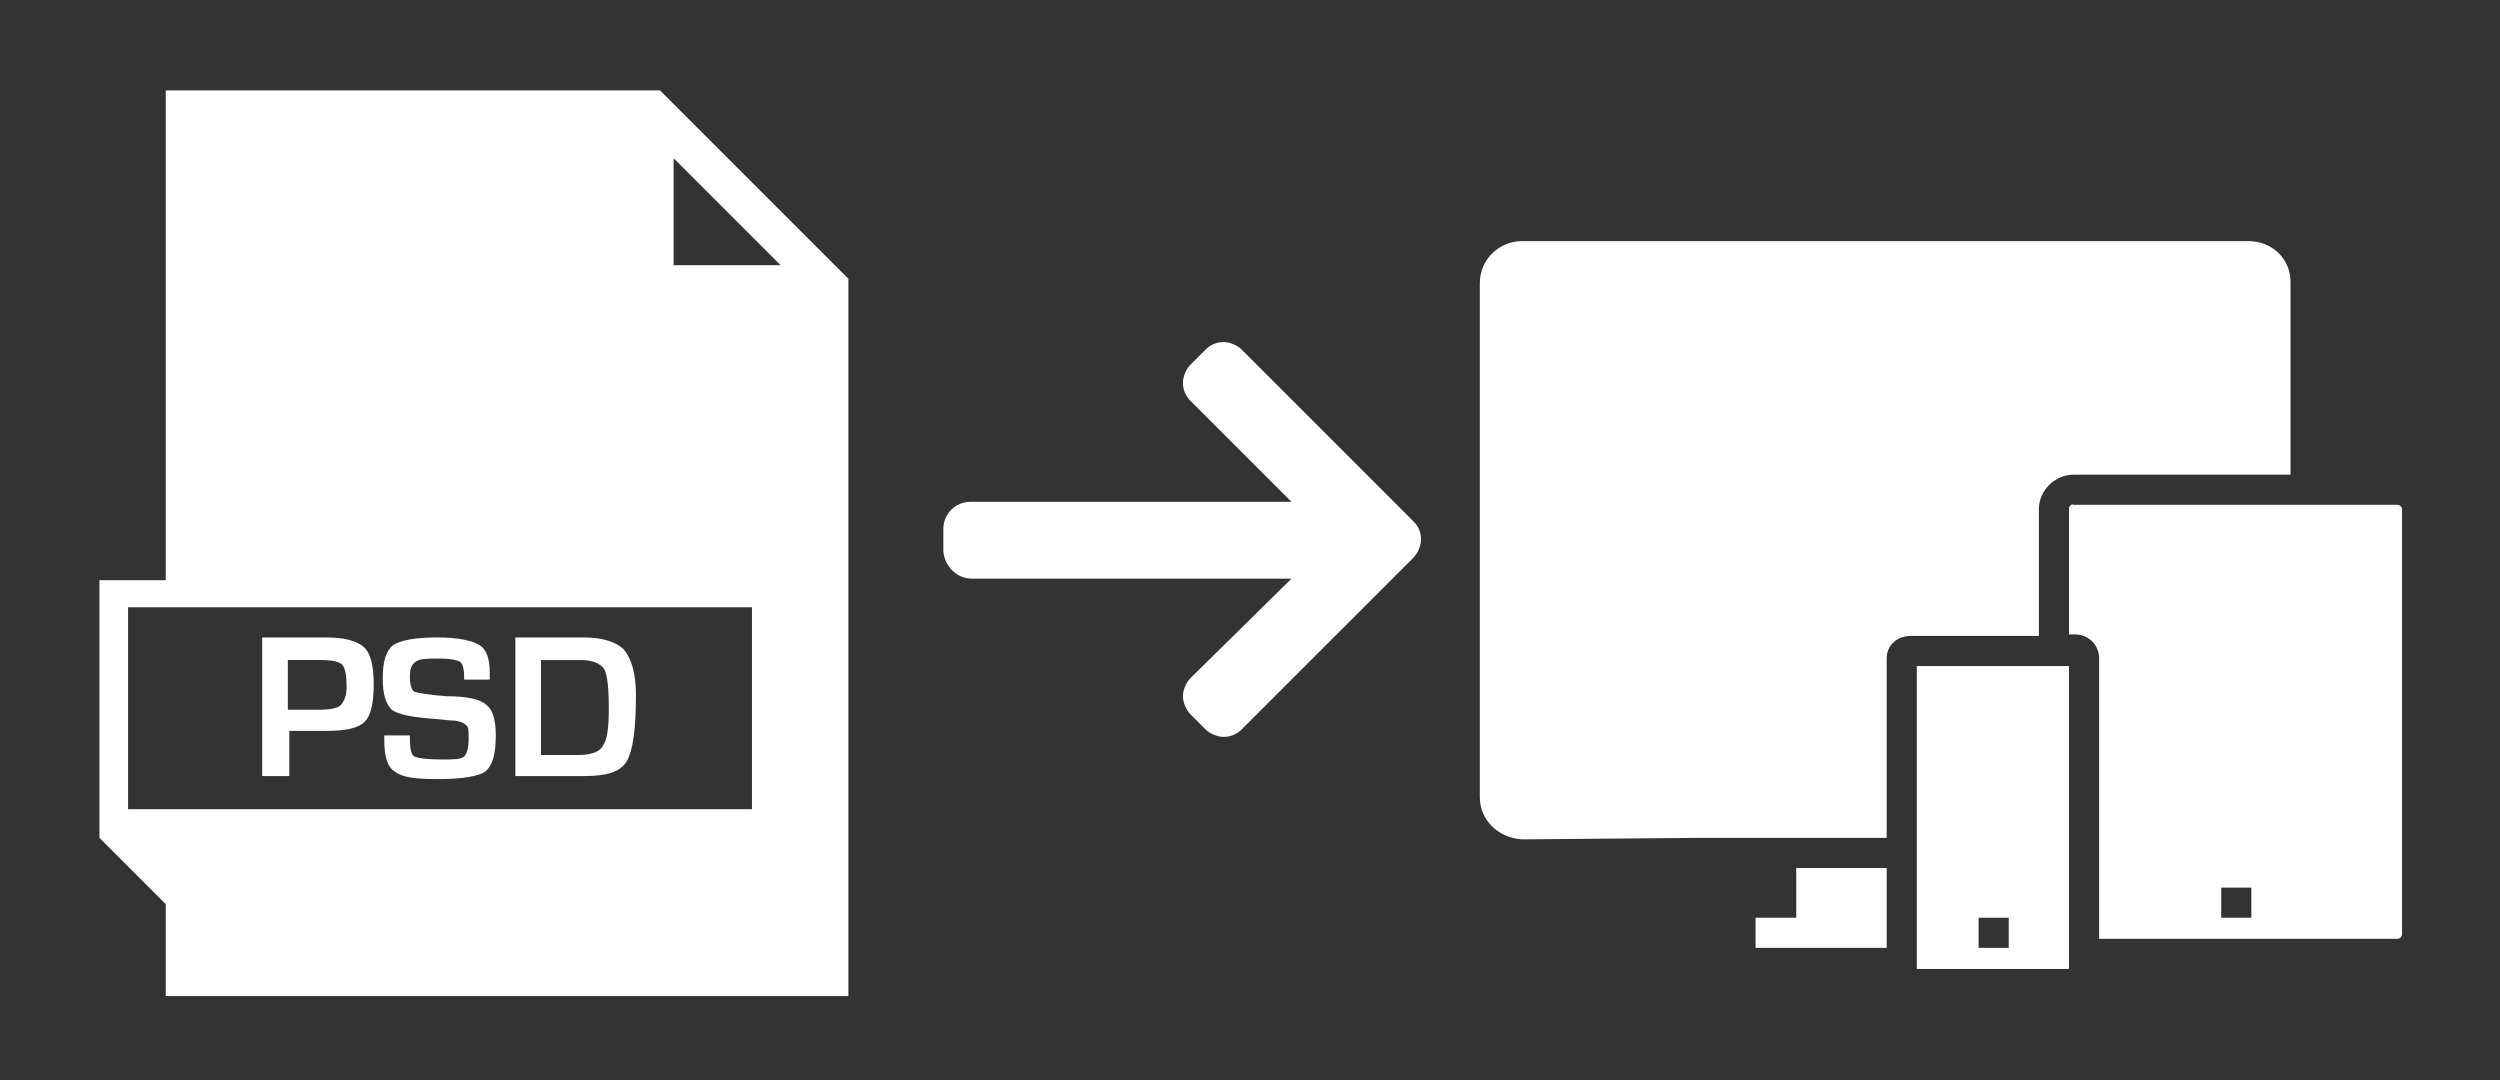 <?xml version="1.0" encoding="utf-8"?>
<!-- Generator: Adobe Illustrator 23.0.2, SVG Export Plug-In . SVG Version: 6.00 Build 0)  -->
<svg version="1.1" id="Capa_1" xmlns="http://www.w3.org/2000/svg" xmlns:xlink="http://www.w3.org/1999/xlink" x="0px" y="0px"
	 viewBox="0 0 165.9 71.7" style="enable-background:new 0 0 165.9 71.7;" xml:space="preserve">
<rect x="0" y="0" width="165.9" height="71.7" fill="#333333" stroke="none"/>
<style type="text/css">
	.st0{fill:#FFFFFF;}
	.st1{fill-rule:evenodd;clip-rule:evenodd;fill:#FFFFFF;}
</style>
<g>
	<g>
		<path class="st0" d="M64.5,38.4L64.5,38.4h21.2L79,45c-0.3,0.3-0.5,0.8-0.5,1.2s0.2,0.9,0.5,1.2l1,1c0.3,0.3,0.8,0.5,1.2,0.5
			c0.5,0,0.9-0.2,1.2-0.5L93.8,37c0.3-0.3,0.5-0.8,0.5-1.2c0-0.5-0.2-0.9-0.5-1.2L82.4,23.2c-0.3-0.3-0.8-0.5-1.2-0.5
			c-0.5,0-0.9,0.2-1.2,0.5l-1,1c-0.3,0.3-0.5,0.8-0.5,1.2c0,0.5,0.2,0.9,0.5,1.2l6.7,6.7H64.4c-1,0-1.8,0.8-1.8,1.8v1.5
			C62.7,37.6,63.5,38.4,64.5,38.4z"/>
	</g>
</g>
<g>
	<path class="st0" d="M21.6,42.3h-0.5h-3.7v9.2h1.8v-3h2.1h0.4c1.3,0,2.1-0.2,2.5-0.6c0.4-0.4,0.6-1.2,0.6-2.5
		c0-1.2-0.2-2.1-0.7-2.5C23.6,42.5,22.8,42.3,21.6,42.3z M22.6,46.8c-0.2,0.2-0.7,0.3-1.5,0.3h-2v-3.3h2.2c0.7,0,1.2,0.1,1.4,0.3
		c0.2,0.2,0.3,0.7,0.3,1.5C23,46.2,22.8,46.6,22.6,46.8z"/>
	<path class="st0" d="M29.6,46.2c-1.2-0.1-1.8-0.2-2.1-0.3c-0.2-0.1-0.3-0.5-0.3-1s0.1-0.8,0.4-1s0.8-0.2,1.6-0.2
		c0.7,0,1.1,0.1,1.3,0.2c0.2,0.1,0.3,0.5,0.3,1c0,0,0,0.1,0,0.2h1.7v-0.4c0-1-0.2-1.6-0.7-1.9c-0.5-0.3-1.4-0.5-2.8-0.5
		c-1.5,0-2.4,0.2-2.9,0.5c-0.5,0.4-0.7,1.1-0.7,2.2c0,1.1,0.2,1.7,0.6,2.1c0.4,0.3,1.3,0.5,2.8,0.6l1,0.1c0.5,0,0.9,0.1,1.1,0.3
		c0.2,0.1,0.2,0.4,0.2,0.9c0,0.6-0.1,1-0.3,1.2s-0.7,0.2-1.5,0.2c-1,0-1.6-0.1-1.8-0.2c-0.2-0.1-0.3-0.5-0.3-1.2v-0.2h-1.7v0.3
		c0,1.1,0.2,1.8,0.7,2.1c0.5,0.4,1.4,0.5,2.9,0.5c1.6,0,2.7-0.2,3.1-0.5c0.5-0.4,0.7-1.2,0.7-2.4c0-1-0.2-1.7-0.6-2
		C31.9,46.4,31,46.2,29.6,46.2z"/>
	<path class="st0" d="M38.7,42.3h-4.5v9.2h4.6c1.5,0,2.4-0.3,2.8-1c0.4-0.7,0.6-2.1,0.6-4.4c0-1.4-0.3-2.4-0.8-3
		C40.9,42.6,40,42.3,38.7,42.3z M40,49.5c-0.2,0.4-0.8,0.6-1.6,0.6h-2.5v-6.3h2.6c0.8,0,1.3,0.2,1.6,0.6c0.2,0.4,0.3,1.2,0.3,2.6
		C40.4,48.3,40.3,49.1,40,49.5z"/>
	<path class="st0" d="M11,6v32.5H6.6v17.1l0,0L11,60v6.1h45.3V18.5L43.8,6H11z M49.9,53.7H8.5V40.3h41.4V53.7z M44.7,10.5l7.1,7.1
		h-7.1V10.5z"/>
</g>
<g>
	<path class="st1" d="M137.3,33.7v8.4h0.4c0.9,0,1.6,0.7,1.6,1.6l0,0v18.6h19.8c0.2,0,0.3-0.2,0.3-0.3V33.8c0-0.2-0.2-0.3-0.3-0.3
		h-21.5C137.5,33.4,137.3,33.6,137.3,33.7z M147.4,58.9h2v2h-2V58.9z"/>
	<path class="st1" d="M137.3,44.2h-10.1v20.1h10.1V44.2z M133.3,62.9h-2v-2h2V62.9z"/>
	<polygon class="st1" points="125.2,57.6 119.2,57.6 119.2,60.9 116.5,60.9 116.5,62.9 125.2,62.9 	"/>
	<path class="st1" d="M112.8,55.6h12.4V43.7c0-0.9,0.7-1.5,1.6-1.5h8.5v-8.4c0-1.3,1.1-2.3,2.3-2.3h14.4V18.7c0-1.5-1.2-2.7-2.8-2.7
		h-48.2c-1.5,0-2.8,1.2-2.8,2.8v34.1c0,1.5,1.2,2.7,2.8,2.8l0,0L112.8,55.6z"/>
</g>
</svg>
